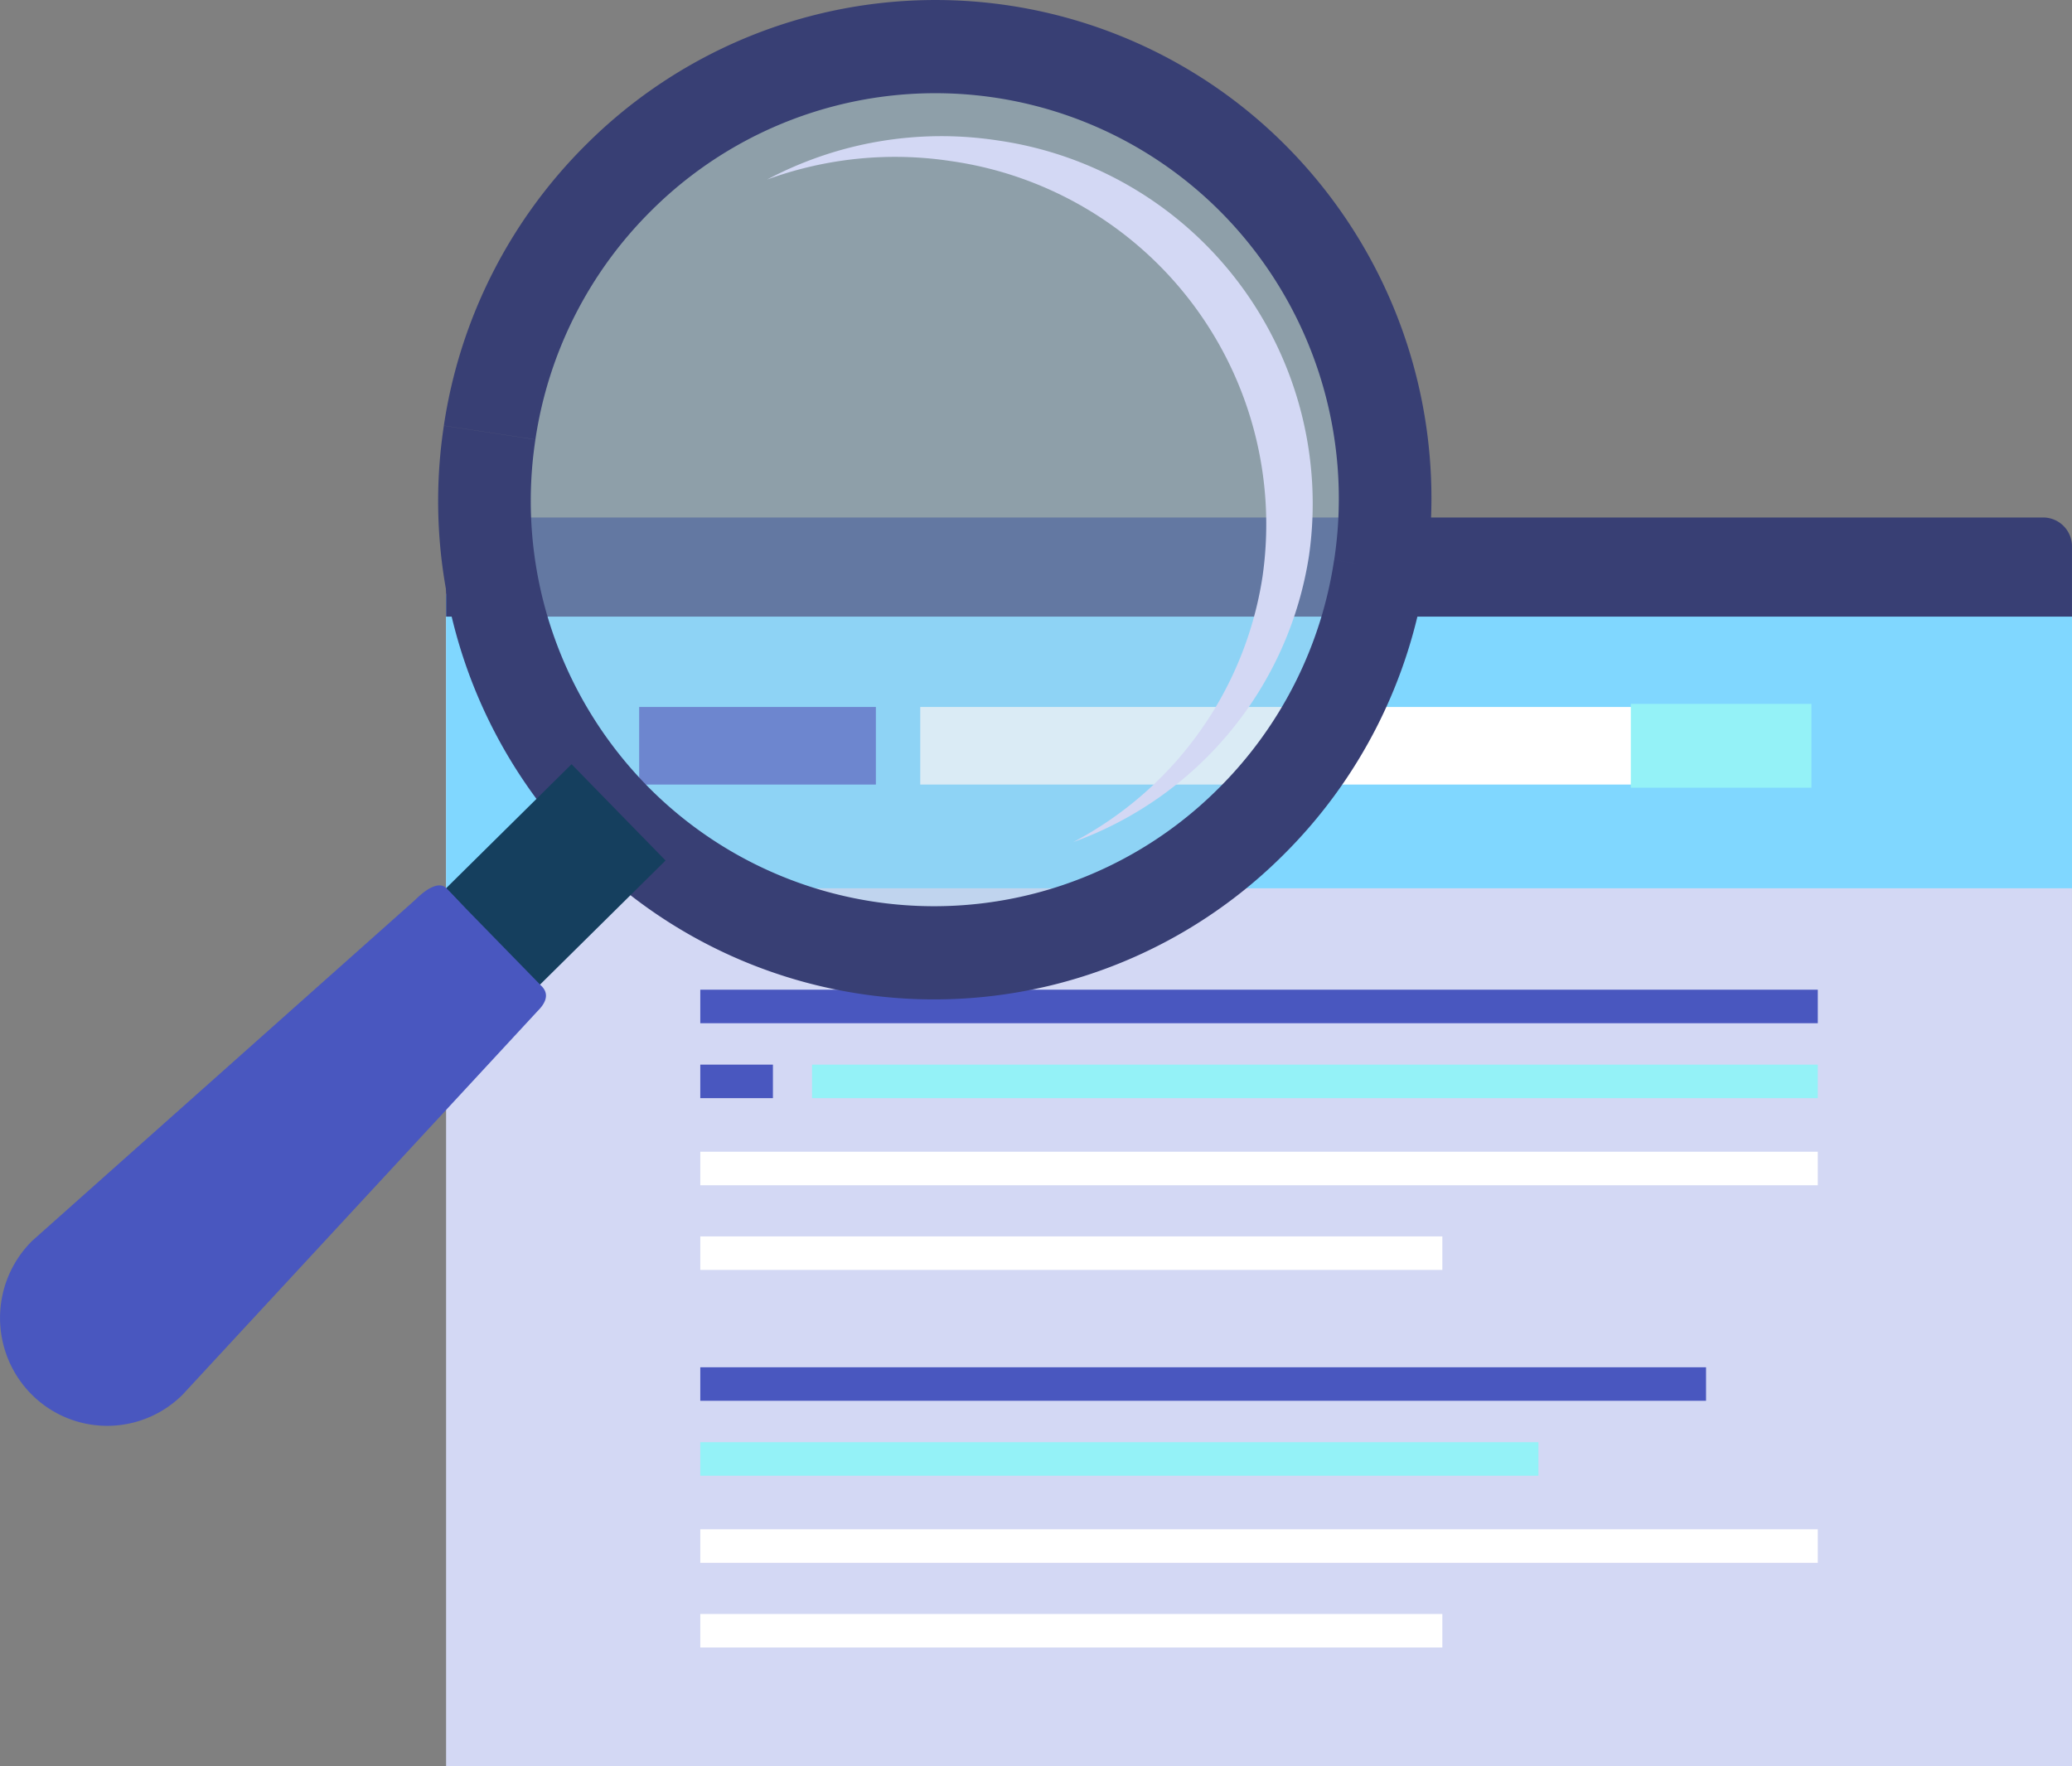 <?xml version="1.0" encoding="UTF-8"?> <svg xmlns="http://www.w3.org/2000/svg" xmlns:xlink="http://www.w3.org/1999/xlink" id="Loupe" width="121.997" height="103.998" viewBox="0 0 121.997 103.998"><rect x="0" y="0" width="121.997" height="103.998" fill="#808080" stroke="none"/><defs><clipPath id="clip-path"><rect id="Rectangle_898" data-name="Rectangle 898" width="121.997" height="103.998" fill="none"></rect></clipPath><clipPath id="clip-path-3"><rect id="Rectangle_896" data-name="Rectangle 896" width="49.816" height="49.558" fill="none"></rect></clipPath></defs><g id="Groupe_1825" data-name="Groupe 1825" clip-path="url(#clip-path)"><rect id="Rectangle_882" data-name="Rectangle 882" width="95.731" height="69.034" transform="translate(26.265 34.964)" fill="#d3d8f4"></rect><rect id="Rectangle_883" data-name="Rectangle 883" width="95.731" height="17.271" transform="translate(26.265 35.034)" fill="#80d7ff"></rect><rect id="Rectangle_884" data-name="Rectangle 884" width="65.798" height="1.974" transform="translate(41.232 58.278)" fill="#4957bf"></rect><rect id="Rectangle_885" data-name="Rectangle 885" width="59.218" height="1.974" transform="translate(47.811 62.69)" fill="#94f2f7"></rect><rect id="Rectangle_886" data-name="Rectangle 886" width="4.277" height="1.974" transform="translate(41.232 62.69)" fill="#4957bf"></rect><rect id="Rectangle_887" data-name="Rectangle 887" width="65.798" height="1.974" transform="translate(41.232 67.819)" fill="#fff"></rect><rect id="Rectangle_888" data-name="Rectangle 888" width="43.692" height="1.974" transform="translate(41.232 72.805)" fill="#fff"></rect><rect id="Rectangle_889" data-name="Rectangle 889" width="59.218" height="1.974" transform="translate(41.232 80.511)" fill="#4957bf"></rect><rect id="Rectangle_890" data-name="Rectangle 890" width="49.349" height="1.974" transform="translate(41.232 84.923)" fill="#94f2f7"></rect><rect id="Rectangle_891" data-name="Rectangle 891" width="65.798" height="1.974" transform="translate(41.232 90.052)" fill="#fff"></rect><rect id="Rectangle_892" data-name="Rectangle 892" width="43.692" height="1.974" transform="translate(41.232 95.038)" fill="#fff"></rect><rect id="Rectangle_893" data-name="Rectangle 893" width="49.488" height="4.568" transform="translate(54.183 41.63)" fill="#fff"></rect><rect id="Rectangle_894" data-name="Rectangle 894" width="10.636" height="4.936" transform="translate(96.02 41.447)" fill="#94f2f7"></rect><rect id="Rectangle_895" data-name="Rectangle 895" width="13.938" height="4.568" transform="translate(37.633 41.63)" fill="#4957bf"></rect><g id="Groupe_1824" data-name="Groupe 1824"><g id="Groupe_1823" data-name="Groupe 1823" clip-path="url(#clip-path)"><path id="Tracé_1414" data-name="Tracé 1414" d="M168.972,90.81V86.665a1.7,1.7,0,0,0-1.694-1.694H74.935a1.7,1.7,0,0,0-1.694,1.694V90.81Z" transform="translate(-46.976 -54.499)" fill="#383f74"></path><g id="Groupe_1822" data-name="Groupe 1822" transform="translate(30.257 4.886)" opacity="0.4"><g id="Groupe_1821" data-name="Groupe 1821"><g id="Groupe_1820" data-name="Groupe 1820" clip-path="url(#clip-path-3)"><path id="Tracé_1415" data-name="Tracé 1415" d="M112.976,13.908a24.773,24.773,0,1,0,20.931,28.213,24.841,24.841,0,0,0-20.931-28.213" transform="translate(-84.37 -13.624)" fill="#a3cce7"></path></g></g></g><path id="Tracé_1416" data-name="Tracé 1416" d="M130.093,33.789a29.432,29.432,0,0,1-8.435,16.605,29.106,29.106,0,0,1-41.347-.327,29.452,29.452,0,0,1-8.028-25l5.391.814A23.97,23.97,0,0,0,84.2,46.221a23.679,23.679,0,0,0,33.636.261A23.953,23.953,0,0,0,124.7,32.976Zm-8.024-25a29.438,29.438,0,0,1,8.024,25l-5.39-.813a23.962,23.962,0,0,0-6.529-20.344,23.686,23.686,0,0,0-33.639-.268,23.934,23.934,0,0,0-6.862,13.513l-5.391-.814a29.444,29.444,0,0,1,8.44-16.612,29.107,29.107,0,0,1,41.346.336" transform="translate(-46.149 0)" fill="#383f74"></path><path id="Tracé_1417" data-name="Tracé 1417" d="M37.189,145.569l5.536,5.668,20.315-20.085-5.534-5.67Z" transform="translate(-23.853 -80.482)" fill="#153f5e"></path><path id="Tracé_1418" data-name="Tracé 1418" d="M37.189,158.634l5.536,5.668,12.926-12.78-5.533-5.67Z" transform="translate(-23.853 -93.547)" fill="#4957bf"></path><path id="Tracé_1419" data-name="Tracé 1419" d="M1.9,166.3a6.39,6.39,0,0,0-.089,9,6.286,6.286,0,0,0,8.938.066l20.9-22.587c1.375-1.359-.527-1.9-.614-1.991,0,0-4.638-5.23-4.764-5.241,0,0-.445-.684-1.82.675Z" transform="translate(0 -93.239)" fill="#4957bf"></path><path id="Tracé_1420" data-name="Tracé 1420" d="M155.126,48.277A21.605,21.605,0,0,0,136.8,23.83a21.931,21.931,0,0,0-10.842,1.082,21.893,21.893,0,0,1,13.578-2.3,21.606,21.606,0,0,1,18.325,24.448,21.383,21.383,0,0,1-13.883,16.868,21.3,21.3,0,0,0,11.148-15.648" transform="translate(-80.788 -14.341)" fill="#d3d8f4"></path></g></g></g></svg> 